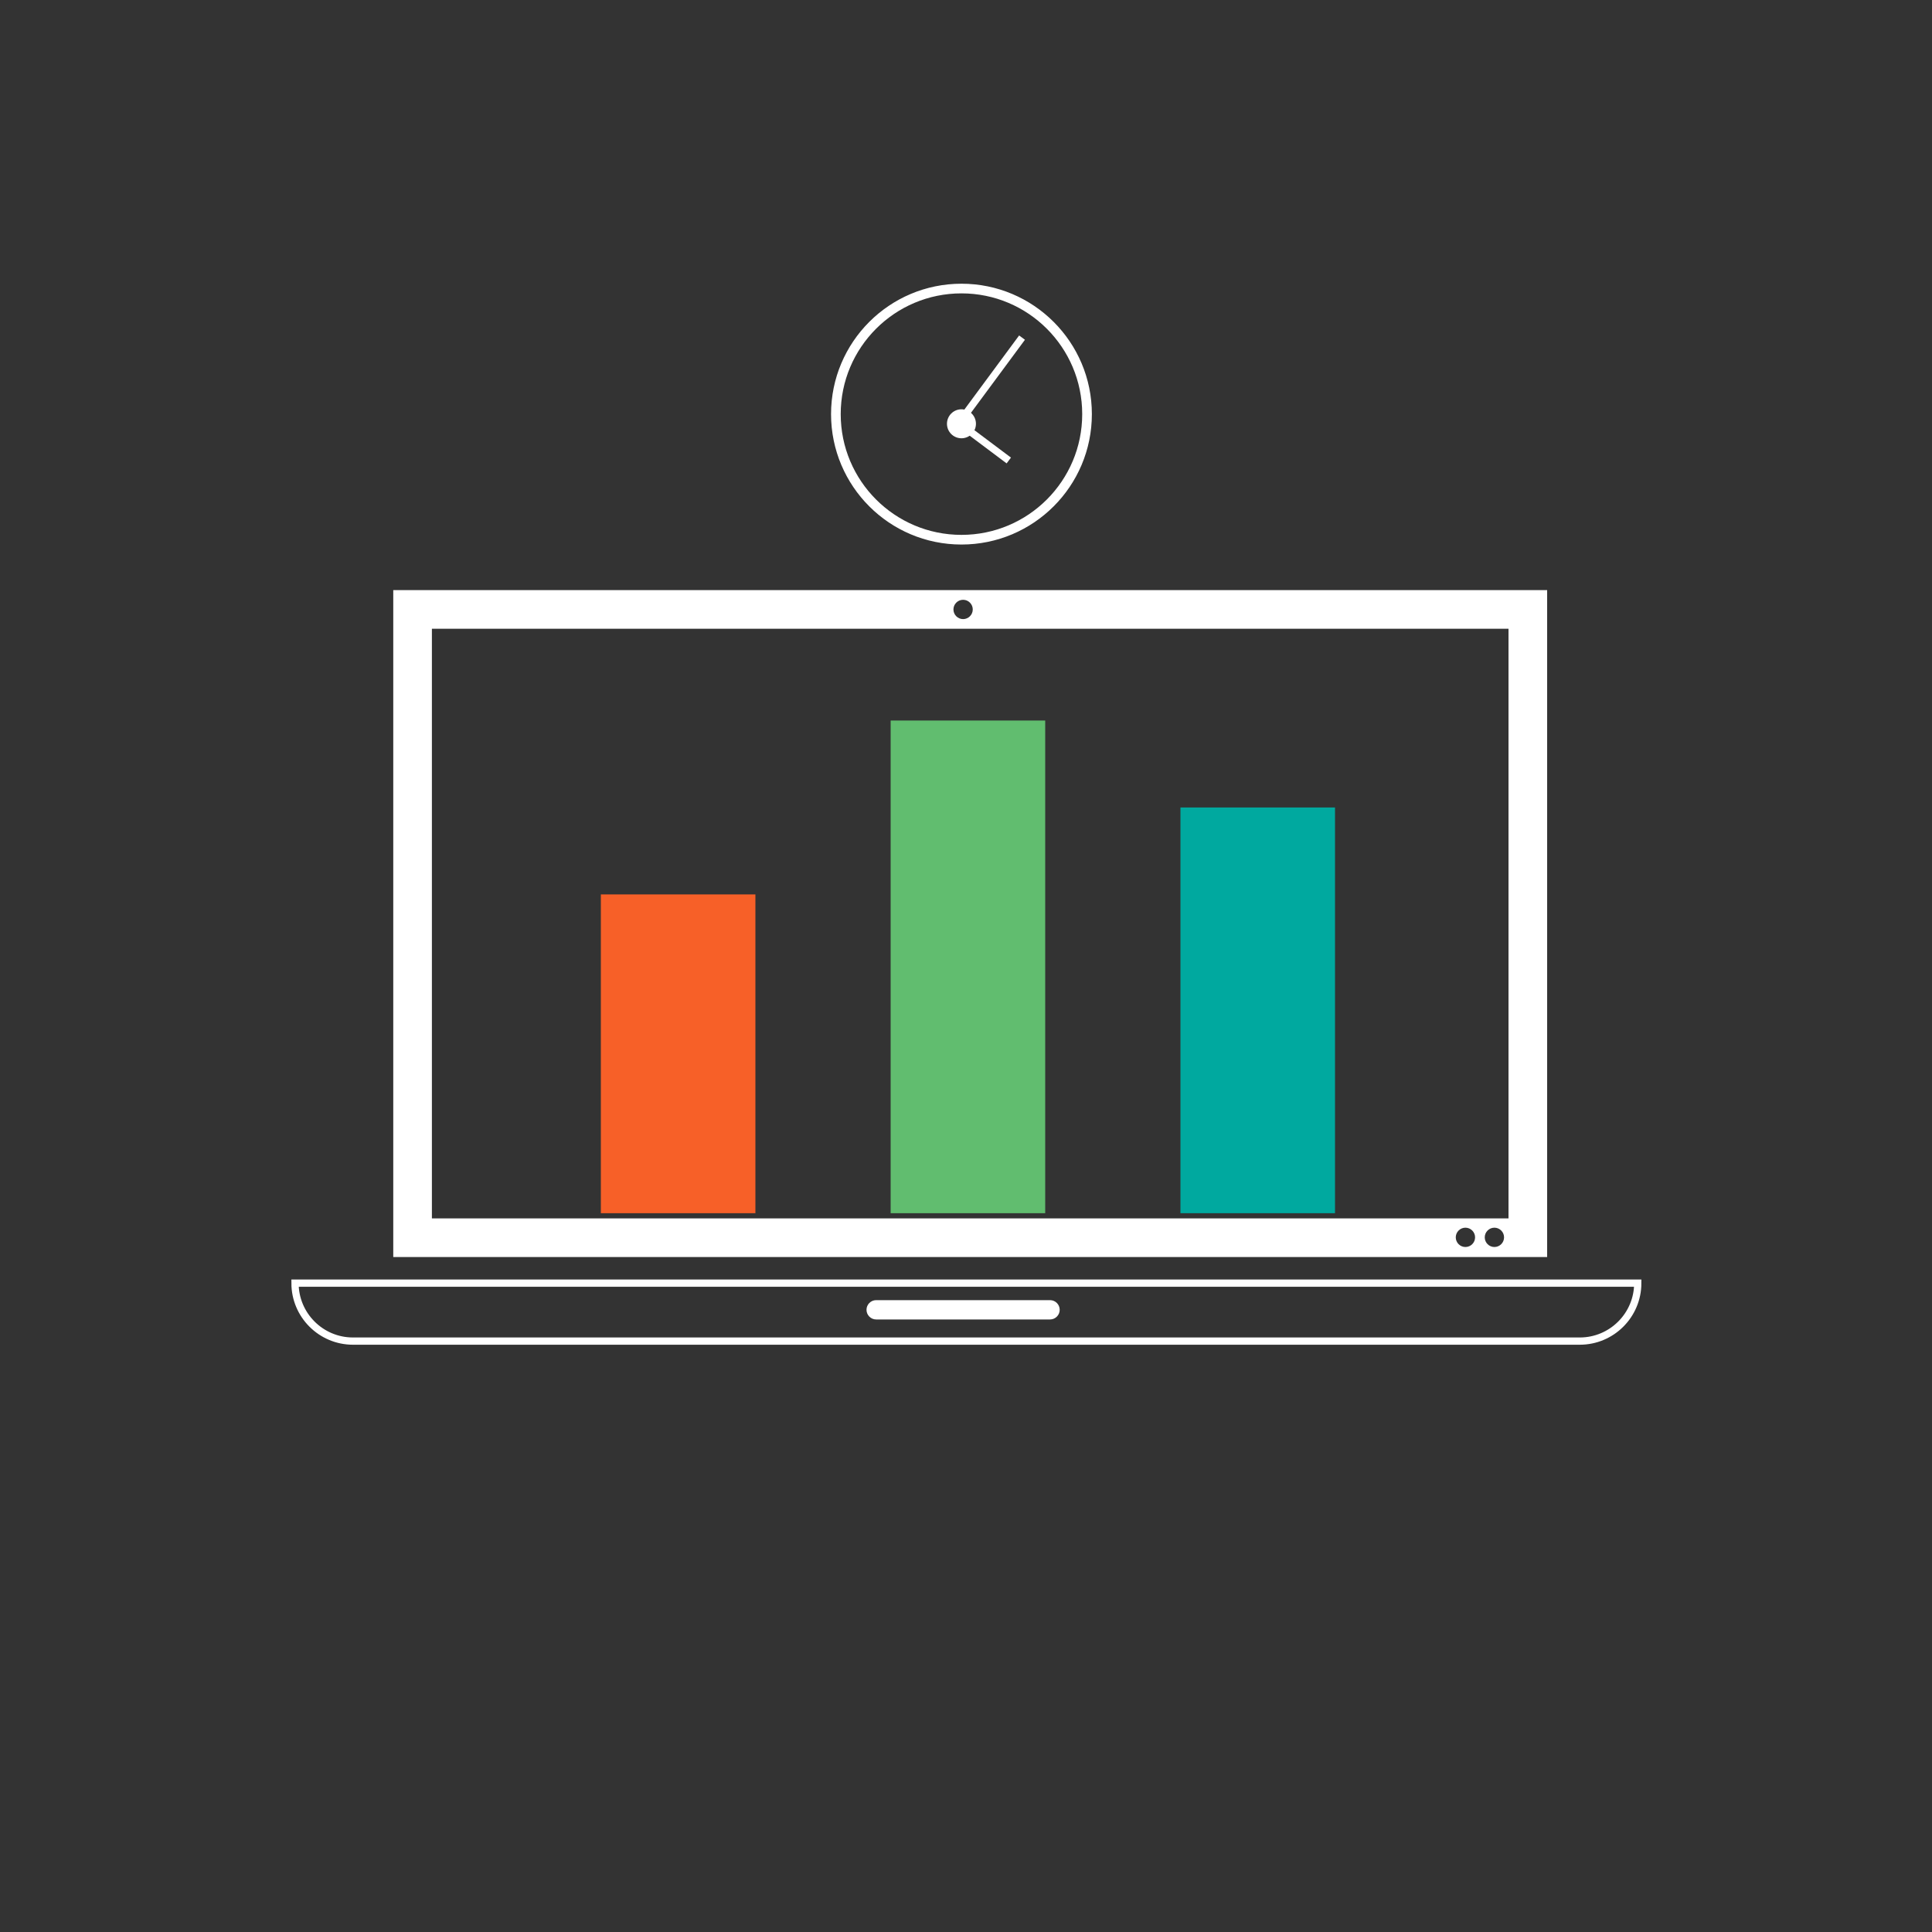 <?xml version="1.0" encoding="UTF-8"?>
<svg id="Layer_1" data-name="Layer 1" xmlns="http://www.w3.org/2000/svg" viewBox="0 0 200 200">
  <rect x="0" y="0" width="200" height="200" fill="#333333" stroke="none"/>
  <defs>
    <style>
      .cls-1, .cls-2 {
        fill: none;
        stroke: #fff;
        stroke-miterlimit: 10;
      }

      .cls-2 {
        stroke-width: .75px;
      }

      .cls-3 {
        fill: #00a99f;
      }

      .cls-3, .cls-4, .cls-5, .cls-6 {
        stroke-width: 0px;
      }

      .cls-4 {
        fill: #fff;
      }

      .cls-5 {
        fill: #f76028;
      }

      .cls-6 {
        fill: #61bd6f;
      }
    </style>
  </defs>
  <rect class="cls-5" x="62.2" y="92.59" width="16" height="33"/>
  <rect class="cls-6" x="92.2" y="74.59" width="16" height="51"/>
  <rect class="cls-3" x="122.2" y="83.59" width="16" height="42"/>
  <path class="cls-2" d="M30.54,132.83h139c0,3.31-2.69,6-6,6H36.54c-3.31,0-6-2.69-6-6h0Z"/>
  <path class="cls-4" d="M40.71,61.09v69.04h119.45V61.09H40.71ZM99.7,62.09c.55,0,1,.45,1,1s-.45,1-1,1-1-.45-1-1,.45-1,1-1ZM151.7,129.09c-.55,0-1-.45-1-1s.45-1,1-1,1,.45,1,1-.45,1-1,1ZM154.7,129.09c-.55,0-1-.45-1-1s.45-1,1-1,1,.45,1,1-.45,1-1,1ZM156.16,126.13H44.71v-61.04h111.45v61.04h0Z"/>
  <path class="cls-4" d="M90.7,134.59h18c.55,0,1,.45,1,1h0c0,.55-.45,1-1,1h-18c-.55,0-1-.45-1-1h0c0-.55.45-1,1-1Z"/>
  <circle class="cls-1" cx="99.53" cy="42.87" r="13"/>
  <line class="cls-2" x1="105.8" y1="34.95" x2="99.26" y2="43.8"/>
  <line class="cls-2" x1="99.63" y1="44.07" x2="104.43" y2="47.67"/>
  <circle class="cls-4" cx="99.53" cy="43.87" r="1.5"/>
</svg>